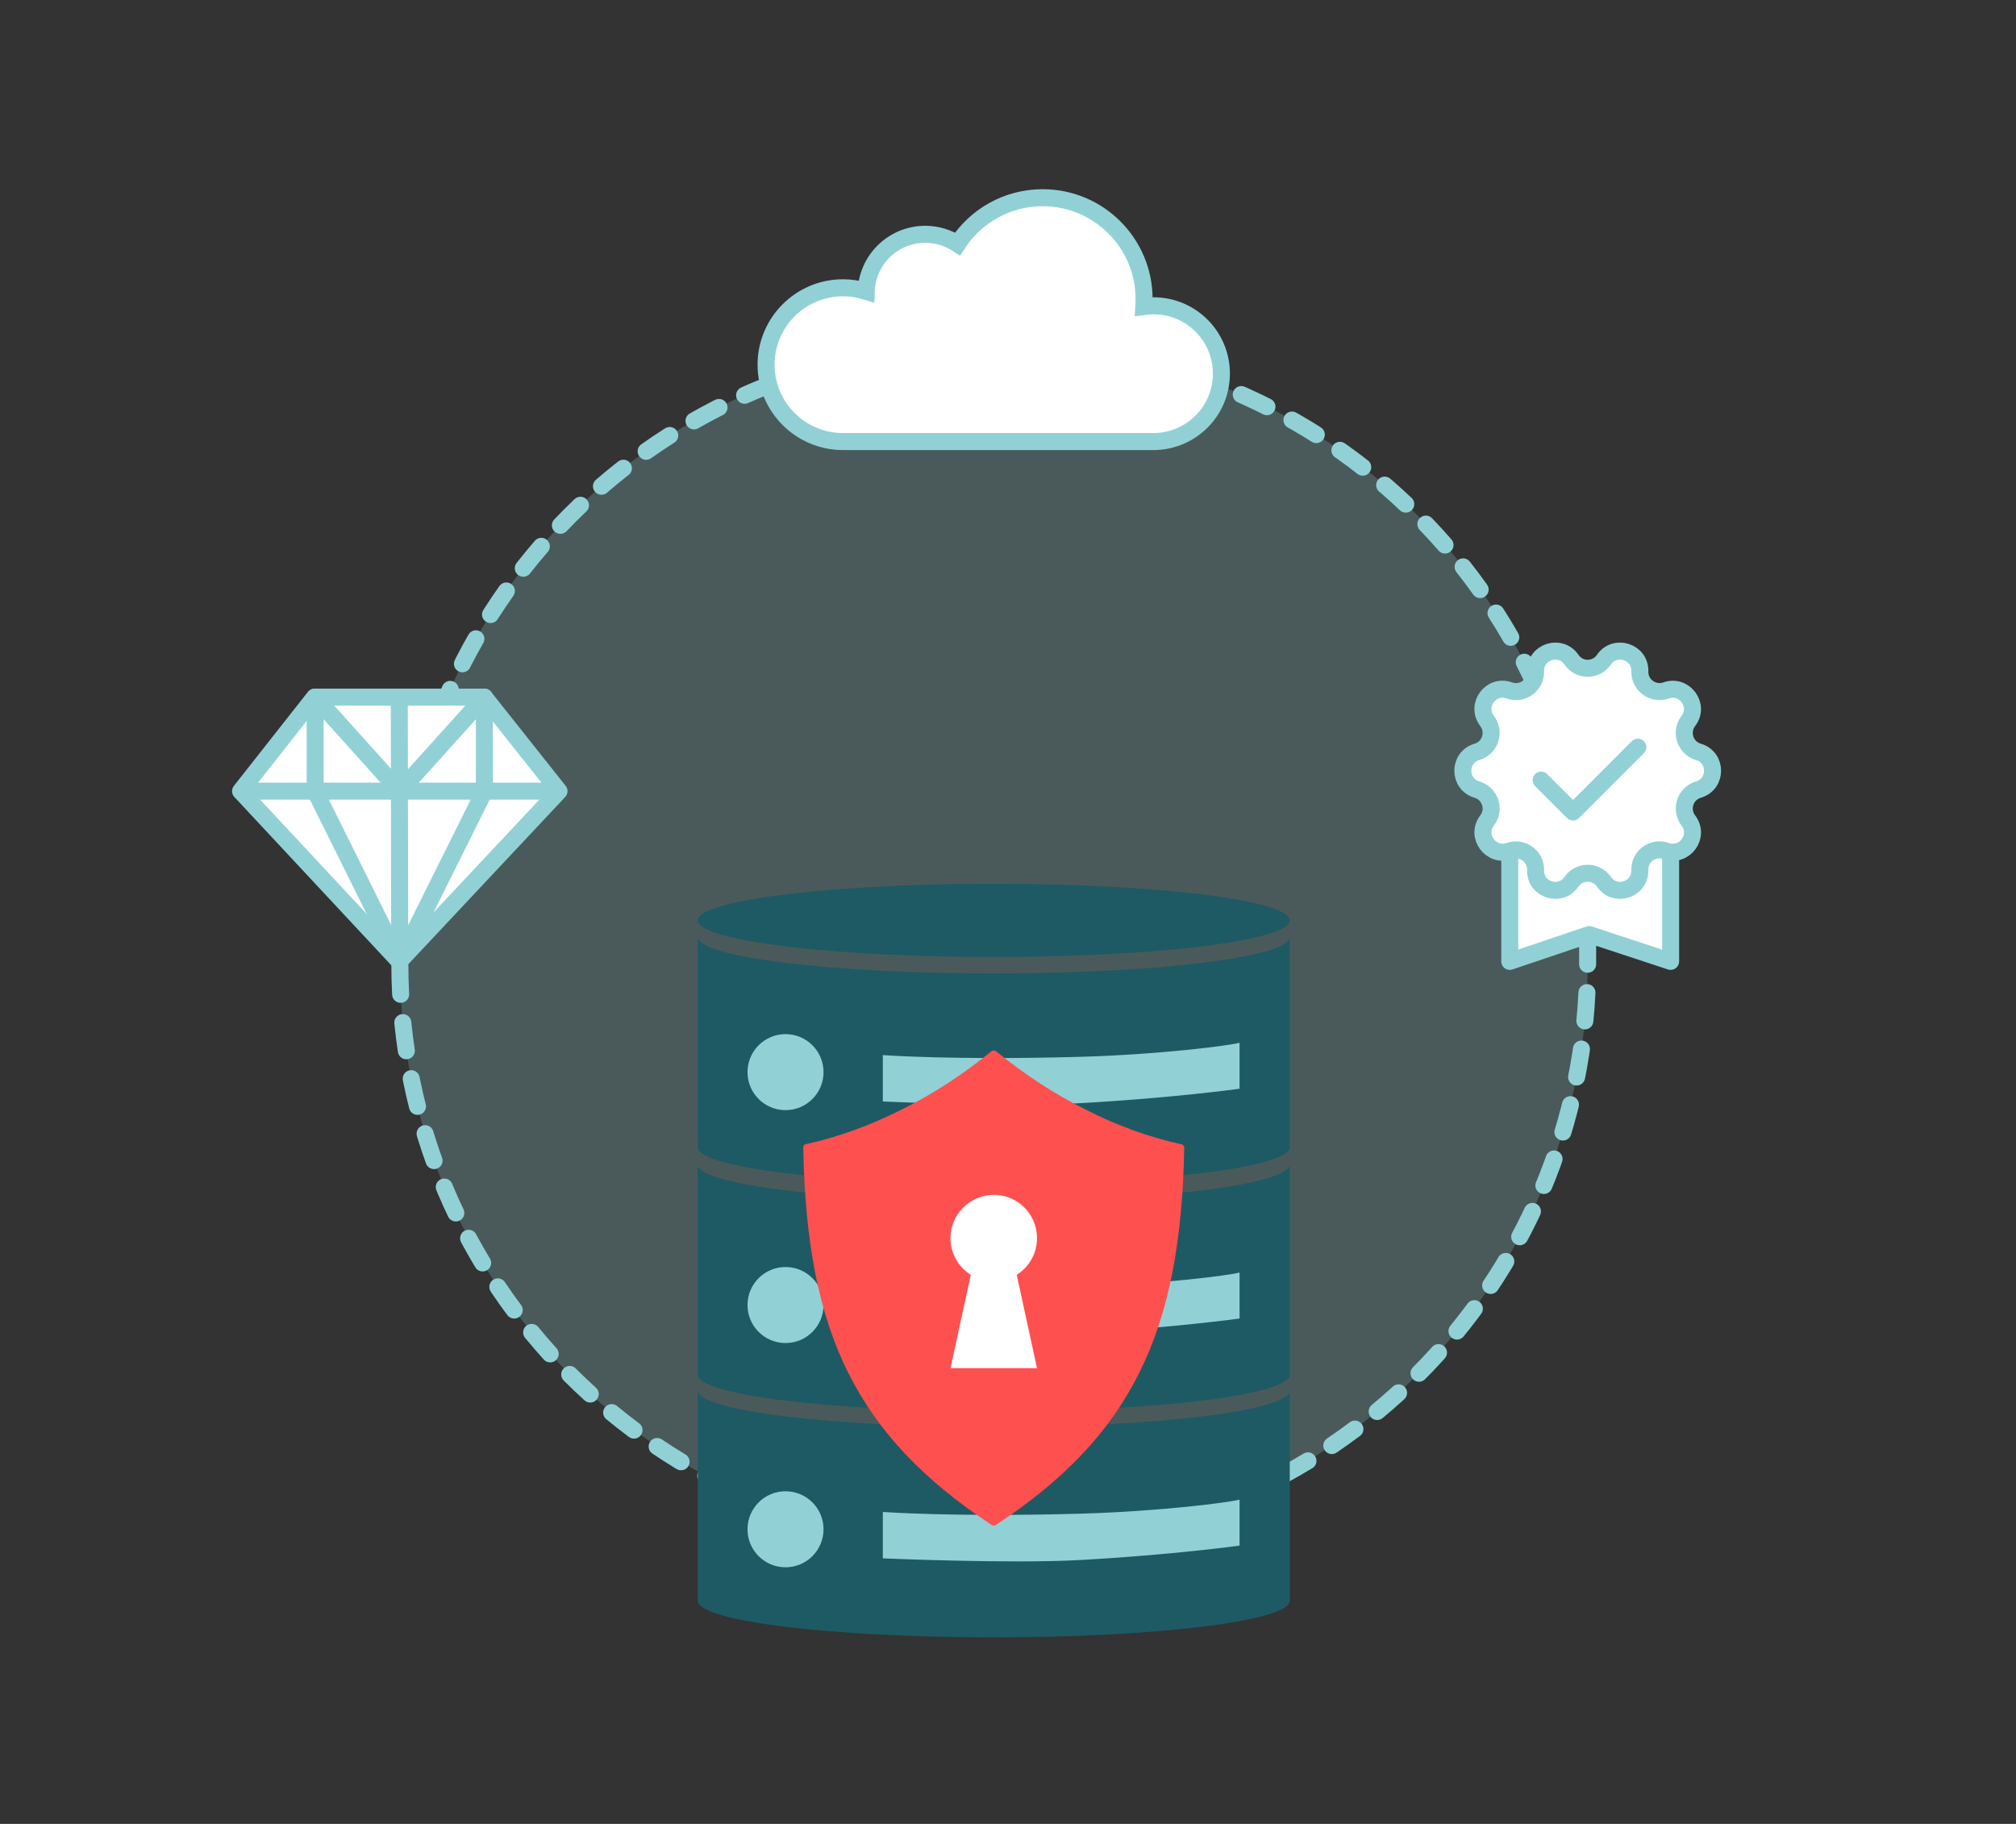 <?xml version="1.0" encoding="utf-8"?>
<!-- Generator: Adobe Illustrator 26.0.2, SVG Export Plug-In . SVG Version: 6.00 Build 0)  -->
<svg version="1.1" xmlns="http://www.w3.org/2000/svg" xmlns:xlink="http://www.w3.org/1999/xlink" x="0px" y="0px"
	 width="1421.3px" height="1285.9px" viewBox="0 0 1421.3 1285.9" style="enable-background:new 0 0 1421.3 1285.9;"
	 xml:space="preserve">
<rect x="0" y="0" width="1421.3" height="1285.9" fill="#333333" stroke="none"/>
<style type="text/css">
	.st0{fill:#91D1D6;}
	.st1{fill:#FEBF10;}
	.st2{fill:#D09F76;}
	.st3{opacity:0.5;fill:#91D1D6;}
	.st4{fill:#FFFFFF;}
	.st5{opacity:0.75;fill:#91D1D6;}
	.st6{opacity:0.5;fill:#FFFFFF;}
	.st7{opacity:0.25;fill:#91D1D6;}
	.st8{opacity:0.5;}
	.st9{opacity:0.75;fill:#FFFFFF;}
	.st10{fill:#1E5A64;}
	.st11{fill:#FCCB5E;}
	.st12{fill:#006838;}
	.st13{fill:#BE1E2D;}
	.st14{fill:#BC8C68;}
	.st15{fill:#DBC2B0;}
	.st16{fill:none;stroke:#1E5A64;stroke-width:8;stroke-miterlimit:10;}
	.st17{fill:#FFFFFF;stroke:#1E5A64;stroke-width:8;stroke-miterlimit:10;}
	.st18{fill:#231F20;}
	.st19{fill:#F2D5C1;}
	.st20{fill:none;stroke:#006838;stroke-width:8;stroke-miterlimit:10;}
	.st21{fill:#FFFFFF;stroke:#006838;stroke-width:8;stroke-miterlimit:10;}
	.st22{fill:#FF5050;}
	.st23{fill:none;}
	.st24{fill:#603813;}
	.st25{fill:#1A5056;}
	.st26{fill:none;stroke:#D08276;stroke-width:8;stroke-linecap:round;stroke-linejoin:round;stroke-miterlimit:10;}
	.st27{fill:#FFFFFF;stroke:#FFFFFF;stroke-width:8;stroke-miterlimit:10;}
	.st28{fill:none;stroke:#231F20;stroke-width:8;stroke-miterlimit:10;}
	.st29{opacity:0.9;fill:#1E5A64;stroke:#231F20;stroke-width:8;stroke-miterlimit:10;}
	.st30{fill:none;stroke:#231F20;stroke-width:8;stroke-linecap:round;stroke-linejoin:round;stroke-miterlimit:10;}
	.st31{fill:#D8A884;}
	.st32{fill:none;stroke:#FFFFFF;stroke-width:3;stroke-miterlimit:10;}
	.st33{fill:none;stroke:#91D1D6;stroke-width:3;stroke-miterlimit:10;}
	.st34{fill:none;stroke:#005B2D;stroke-width:8;stroke-miterlimit:10;}
	.st35{fill:#EF7D7D;}
	.st36{fill:none;stroke:#FFFFFF;stroke-width:9;stroke-miterlimit:10;}
	
		.st37{fill:none;stroke:#91D1D6;stroke-width:12;stroke-linecap:round;stroke-linejoin:round;stroke-miterlimit:10;stroke-dasharray:20;}
	.st38{fill:none;stroke:#91D1D6;stroke-width:14;stroke-linecap:round;stroke-linejoin:round;stroke-dasharray:20.057,20.057;}
	.st39{opacity:0.25;}
	.st40{fill:#8A5E3C;}
	.st41{fill:#262261;}
	.st42{fill:#2B388F;}
	.st43{fill:#E9CEBB;}
	.st44{fill:none;stroke:#FFFFFF;stroke-width:8;stroke-miterlimit:10;}
	.st45{opacity:0.75;}
	.st46{fill:#184A4C;}
	.st47{opacity:0.5;fill:#1E5A64;}
	.st48{fill:#C68D00;}
	.st49{fill:#F1F1F2;}
	.st50{fill:none;stroke:#FCCB5E;stroke-width:8;stroke-miterlimit:10;}
	.st51{fill:#79B9BA;}
	.st52{fill:none;stroke:#FEBF10;stroke-width:8;stroke-miterlimit:10;}
	.st53{fill:#113F44;}
	.st54{fill:none;stroke:#FFFFFF;stroke-width:14;stroke-miterlimit:10;}
	.st55{fill:#FFFFFF;stroke:#FFFFFF;stroke-width:3;stroke-miterlimit:10;}
	.st56{fill:none;stroke:#91D1D6;stroke-width:12;stroke-linecap:round;stroke-linejoin:round;stroke-miterlimit:10;}
	.st57{fill:none;stroke:#FF5050;stroke-width:12;stroke-linecap:round;stroke-linejoin:round;}
	.st58{fill:none;stroke:#FF5050;stroke-width:12;stroke-linecap:round;stroke-linejoin:round;stroke-dasharray:20.778,20.778;}
	.st59{fill:none;stroke:#FFFFFF;stroke-width:12;stroke-miterlimit:10;}
	.st60{fill:none;stroke:#FFFFFF;stroke-width:12;stroke-linecap:round;stroke-linejoin:round;stroke-miterlimit:10;}
	.st61{fill:none;stroke:#91D1D6;stroke-width:12;stroke-linecap:round;stroke-linejoin:round;}
	.st62{fill:none;stroke:#91D1D6;stroke-width:12;stroke-linecap:round;stroke-linejoin:round;stroke-dasharray:19.973,19.973;}
	.st63{fill:none;stroke:#91D1D6;stroke-width:12;stroke-linecap:round;stroke-linejoin:round;stroke-dasharray:20.716,20.716;}
	.st64{fill:none;stroke:#91D1D6;stroke-width:12;stroke-linecap:round;stroke-linejoin:round;stroke-dasharray:20.117,20.117;}
	.st65{fill:#91D1D6;stroke:#91D1D6;stroke-miterlimit:10;}
	.st66{fill:#91D1D6;stroke:#91D1D6;stroke-width:0.75;stroke-miterlimit:10;}
	.st67{fill:none;stroke:#1E5A64;stroke-width:12;stroke-linecap:round;stroke-linejoin:round;stroke-miterlimit:10;}
	.st68{opacity:0.25;fill:#FFFFFF;}
	.st69{opacity:0.4;fill:#1E5A64;}
	.st70{fill:none;stroke:#FF5050;stroke-width:12;stroke-linecap:round;stroke-linejoin:round;stroke-dasharray:19.976,19.976;}
	.st71{fill:none;stroke:#FF5050;stroke-width:12;stroke-linecap:round;stroke-linejoin:round;stroke-miterlimit:10;}
	.st72{fill:#29B473;}
	.st73{fill:none;stroke:#29B473;stroke-width:12;stroke-linecap:round;stroke-linejoin:round;stroke-miterlimit:10;}
	.st74{fill:none;stroke:#FCCB5E;stroke-width:12;stroke-linecap:round;stroke-linejoin:round;stroke-miterlimit:10;}
	.st75{opacity:0.15;fill:#91D1D6;}
	.st76{opacity:0.14;fill:#FFFFFF;}
	.st77{fill:#FFFFFF;stroke:#91D1D6;stroke-width:12;stroke-miterlimit:10;}
	.st78{fill:#FFFFFF;stroke:#FFFFFF;stroke-width:0.5;stroke-miterlimit:10;}
	
		.st79{fill:none;stroke:#FFFFFF;stroke-width:12;stroke-linecap:round;stroke-linejoin:round;stroke-miterlimit:10;stroke-dasharray:20;}
	.st80{fill:#FFFFFF;stroke:#91D1D6;stroke-width:12;stroke-linecap:round;stroke-linejoin:round;stroke-miterlimit:10;}
	.st81{fill:#1E5A64;stroke:#1E5A64;stroke-width:12;stroke-linecap:round;stroke-linejoin:round;stroke-miterlimit:10;}
	.st82{opacity:0.25;fill:#FF5050;}
	.st83{fill:none;stroke:#231F20;stroke-width:20;stroke-miterlimit:10;}
	.st84{fill:none;stroke:#1E5A64;stroke-width:15;stroke-miterlimit:10;}
	.st85{fill:#FFFFFF;stroke:#1E5A64;stroke-width:15;stroke-miterlimit:10;}
	.st86{fill:#231F20;stroke:#231F20;stroke-width:12;stroke-miterlimit:10;}
	.st87{opacity:0.75;fill:#1E5A64;}
	.st88{opacity:0.1;fill:#91D1D6;}
	.st89{opacity:0.1;fill:#1E5A64;}
	.st90{fill:#EFD9CB;}
</style>
<g id="Layer_1">
</g>
<g id="Layer_2">
</g>
<g id="Layer_3">
	<g>
		<path class="st7" d="M709.4,243.2h-17.6c-226.4,0-409.9,183.5-409.9,409.9v26.3c0,226.4,183.5,409.9,409.9,409.9h17.6
			c226.4,0,409.9-183.5,409.9-409.9v-26.3C1119.4,426.8,935.8,243.2,709.4,243.2z"/>
		<path class="st37" d="M709.4,1089.4h-17.6c-226.4,0-409.9-183.5-409.9-409.9v-26.3c0-226.4,183.5-409.9,409.9-409.9h17.6
			c226.4,0,409.9,183.5,409.9,409.9v26.3C1119.4,905.9,935.8,1089.4,709.4,1089.4z"/>
	</g>
	<g>
		<g>
			<g>
				<g>
					<ellipse class="st10" cx="700.6" cy="648.9" rx="208.7" ry="25.8"/>
					<path class="st10" d="M700.6,686.3c-115.2,0-208.7-11.6-208.7-25.8v148.3c0,14.3,93.4,25.8,208.7,25.8
						c115.2,0,208.7-11.6,208.7-25.8V660.5C909.3,674.8,815.8,686.3,700.6,686.3z"/>
					<path class="st10" d="M700.6,846.7c-115.2,0-208.7-11.6-208.7-25.8v148.3c0,14.3,93.4,25.8,208.7,25.8
						c115.2,0,208.7-11.6,208.7-25.8V820.9C909.3,835.1,815.8,846.7,700.6,846.7z"/>
					<path class="st10" d="M700.6,1006.1c-115.2,0-208.7-11.6-208.7-25.8v148.3c0,14.3,93.4,25.8,208.7,25.8
						c115.2,0,208.7-11.6,208.7-25.8V980.3C909.3,994.5,815.8,1006.1,700.6,1006.1z"/>
				</g>
				<path class="st0" d="M622.5,743.9c0,0,50.6,3.7,139.1,1.2c56.5-1.6,105.5-8,112.3-9.9v32.4c0,0-46.3,6.5-112.9,10.2
					c-49,2.7-138.6-1.2-138.6-1.2V743.9z"/>
				<path class="st0" d="M622.5,905.9c0,0,50.6,3.7,139.1,1.2c56.5-1.6,105.5-8,112.3-9.9v32.4c0,0-46.3,6.5-112.9,10.2
					c-49,2.7-138.6-1.2-138.6-1.2V905.9z"/>
				<path class="st0" d="M622.5,1066c0,0,50.6,3.7,139.1,1.2c56.5-1.6,105.5-8,112.3-9.9v32.4c0,0-46.3,6.5-112.9,10.2
					c-49,2.7-138.6-1.2-138.6-1.2V1066z"/>
			</g>
		</g>
		<circle class="st0" cx="553.8" cy="755.9" r="26.8"/>
		<circle class="st0" cx="553.8" cy="920.1" r="26.8"/>
		<circle class="st0" cx="553.8" cy="1078.2" r="26.8"/>
	</g>
	<path class="st77" d="M861.1,263.4c0-26.4-21.4-47.8-47.8-47.8c-2.3,0-4.6,0.2-6.9,0.5c0.1-1.7,0.2-3.5,0.2-5.2
		c0-39.5-32-71.5-71.5-71.5c-25.2,0-47.3,13-60,32.6c-6.6-4.3-14.4-6.8-22.8-6.8c-22.5,0-40.9,17.9-41.6,40.2
		c-5.2-1.6-10.7-2.5-16.4-2.5c-29.9,0-54.2,24.3-54.2,54.2s24.3,54.2,54.2,54.2h220.1l0,0C840.3,310.6,861.1,289.5,861.1,263.4z"/>
</g>
<g id="Layer_6">
	<g>
		<polyline class="st80" points="1064.4,601 1064.4,677.8 1120.4,658.9 1177.8,677.8 1177.8,601 		"/>
		<path class="st80" d="M1130.8,465.1L1130.8,465.1c7.8-11.4,25.7-5.6,25.3,8.2v0c-0.3,9.7,9.3,16.7,18.5,13.5l0,0
			c13-4.6,24.1,10.6,15.7,21.5l0,0c-5.9,7.7-2.3,19,7.1,21.8v0c13.3,3.9,13.3,22.7,0,26.6v0c-9.4,2.8-13,14-7.1,21.8h0
			c8.4,11-2.6,26.2-15.7,21.5l0,0c-9.2-3.3-18.8,3.7-18.5,13.5v0c0.4,13.8-17.5,19.6-25.3,8.2v0c-5.5-8-17.4-8-22.9,0v0
			c-7.8,11.4-25.7,5.6-25.3-8.2l0,0c0.3-9.7-9.3-16.7-18.5-13.5l0,0c-13,4.6-24.1-10.6-15.7-21.5h0c5.9-7.7,2.3-19-7.1-21.8v0
			c-13.3-3.9-13.3-22.7,0-26.6v0c9.4-2.8,13-14,7.1-21.8l0,0c-8.4-11,2.6-26.2,15.7-21.5l0,0c9.2,3.3,18.8-3.7,18.5-13.5l0,0
			c-0.4-13.8,17.5-19.6,25.3-8.2v0C1113.4,473.2,1125.3,473.2,1130.8,465.1z"/>
		<polyline class="st56" points="1154.7,526.8 1109,572.5 1086.5,550 		"/>
	</g>
	<g>
		<g>
			<path class="st22" d="M702.3,741.2c-1-0.8-2.4-0.8-3.4,0c-19.3,15.8-40.6,29.9-63.5,41.2c-21,10.6-43.6,19.1-67.3,24.3
				c-1.1,0.2-1.8,1.2-1.8,2.3c1.2,65.6,10.6,116.8,31.7,158.8c20.9,42,53.5,76,101.3,107.5c0.8,0.5,1.8,0.5,2.6,0
				c47.9-31.5,80.5-65.5,101.3-107.5c21.1-41.9,30.5-93.1,31.7-158.7c0-1.1-0.8-2.1-1.9-2.3c-23.7-5.2-46.2-13.6-67.2-24.3
				C742.9,771.1,721.6,757,702.3,741.2z"/>
		</g>
		<path class="st4" d="M731.1,872.9c0-17.5-14.7-31.6-32.5-30.4c-15.5,1-27.9,13.8-28.5,29.3c-0.4,11.4,5.4,21.4,14.3,27l-14.3,65.8
			h61l-14.3-65.8C725.4,893.4,731.1,883.8,731.1,872.9z"/>
	</g>
	<g>
		<polygon class="st80" points="281.5,491.5 221.8,491.5 169.6,557.8 281.5,677.8 394.1,557.8 341.5,491.5 		"/>
		<polyline class="st80" points="281.8,557.8 222.2,491.5 222.2,557.8 281.8,677.8 		"/>
		<polyline class="st80" points="281.5,491.5 281.8,677.8 341.5,557.8 341.5,491.5 281.8,557.8 		"/>
		<line class="st80" x1="174.8" y1="557.8" x2="388.9" y2="557.8"/>
	</g>
</g>
<g id="Layer_5_00000052797676712987653890000001988086110197498783_">
</g>
<g id="Layer_8">
</g>
<g id="Layer_4">
</g>
<g id="Layer_7">
</g>
</svg>
